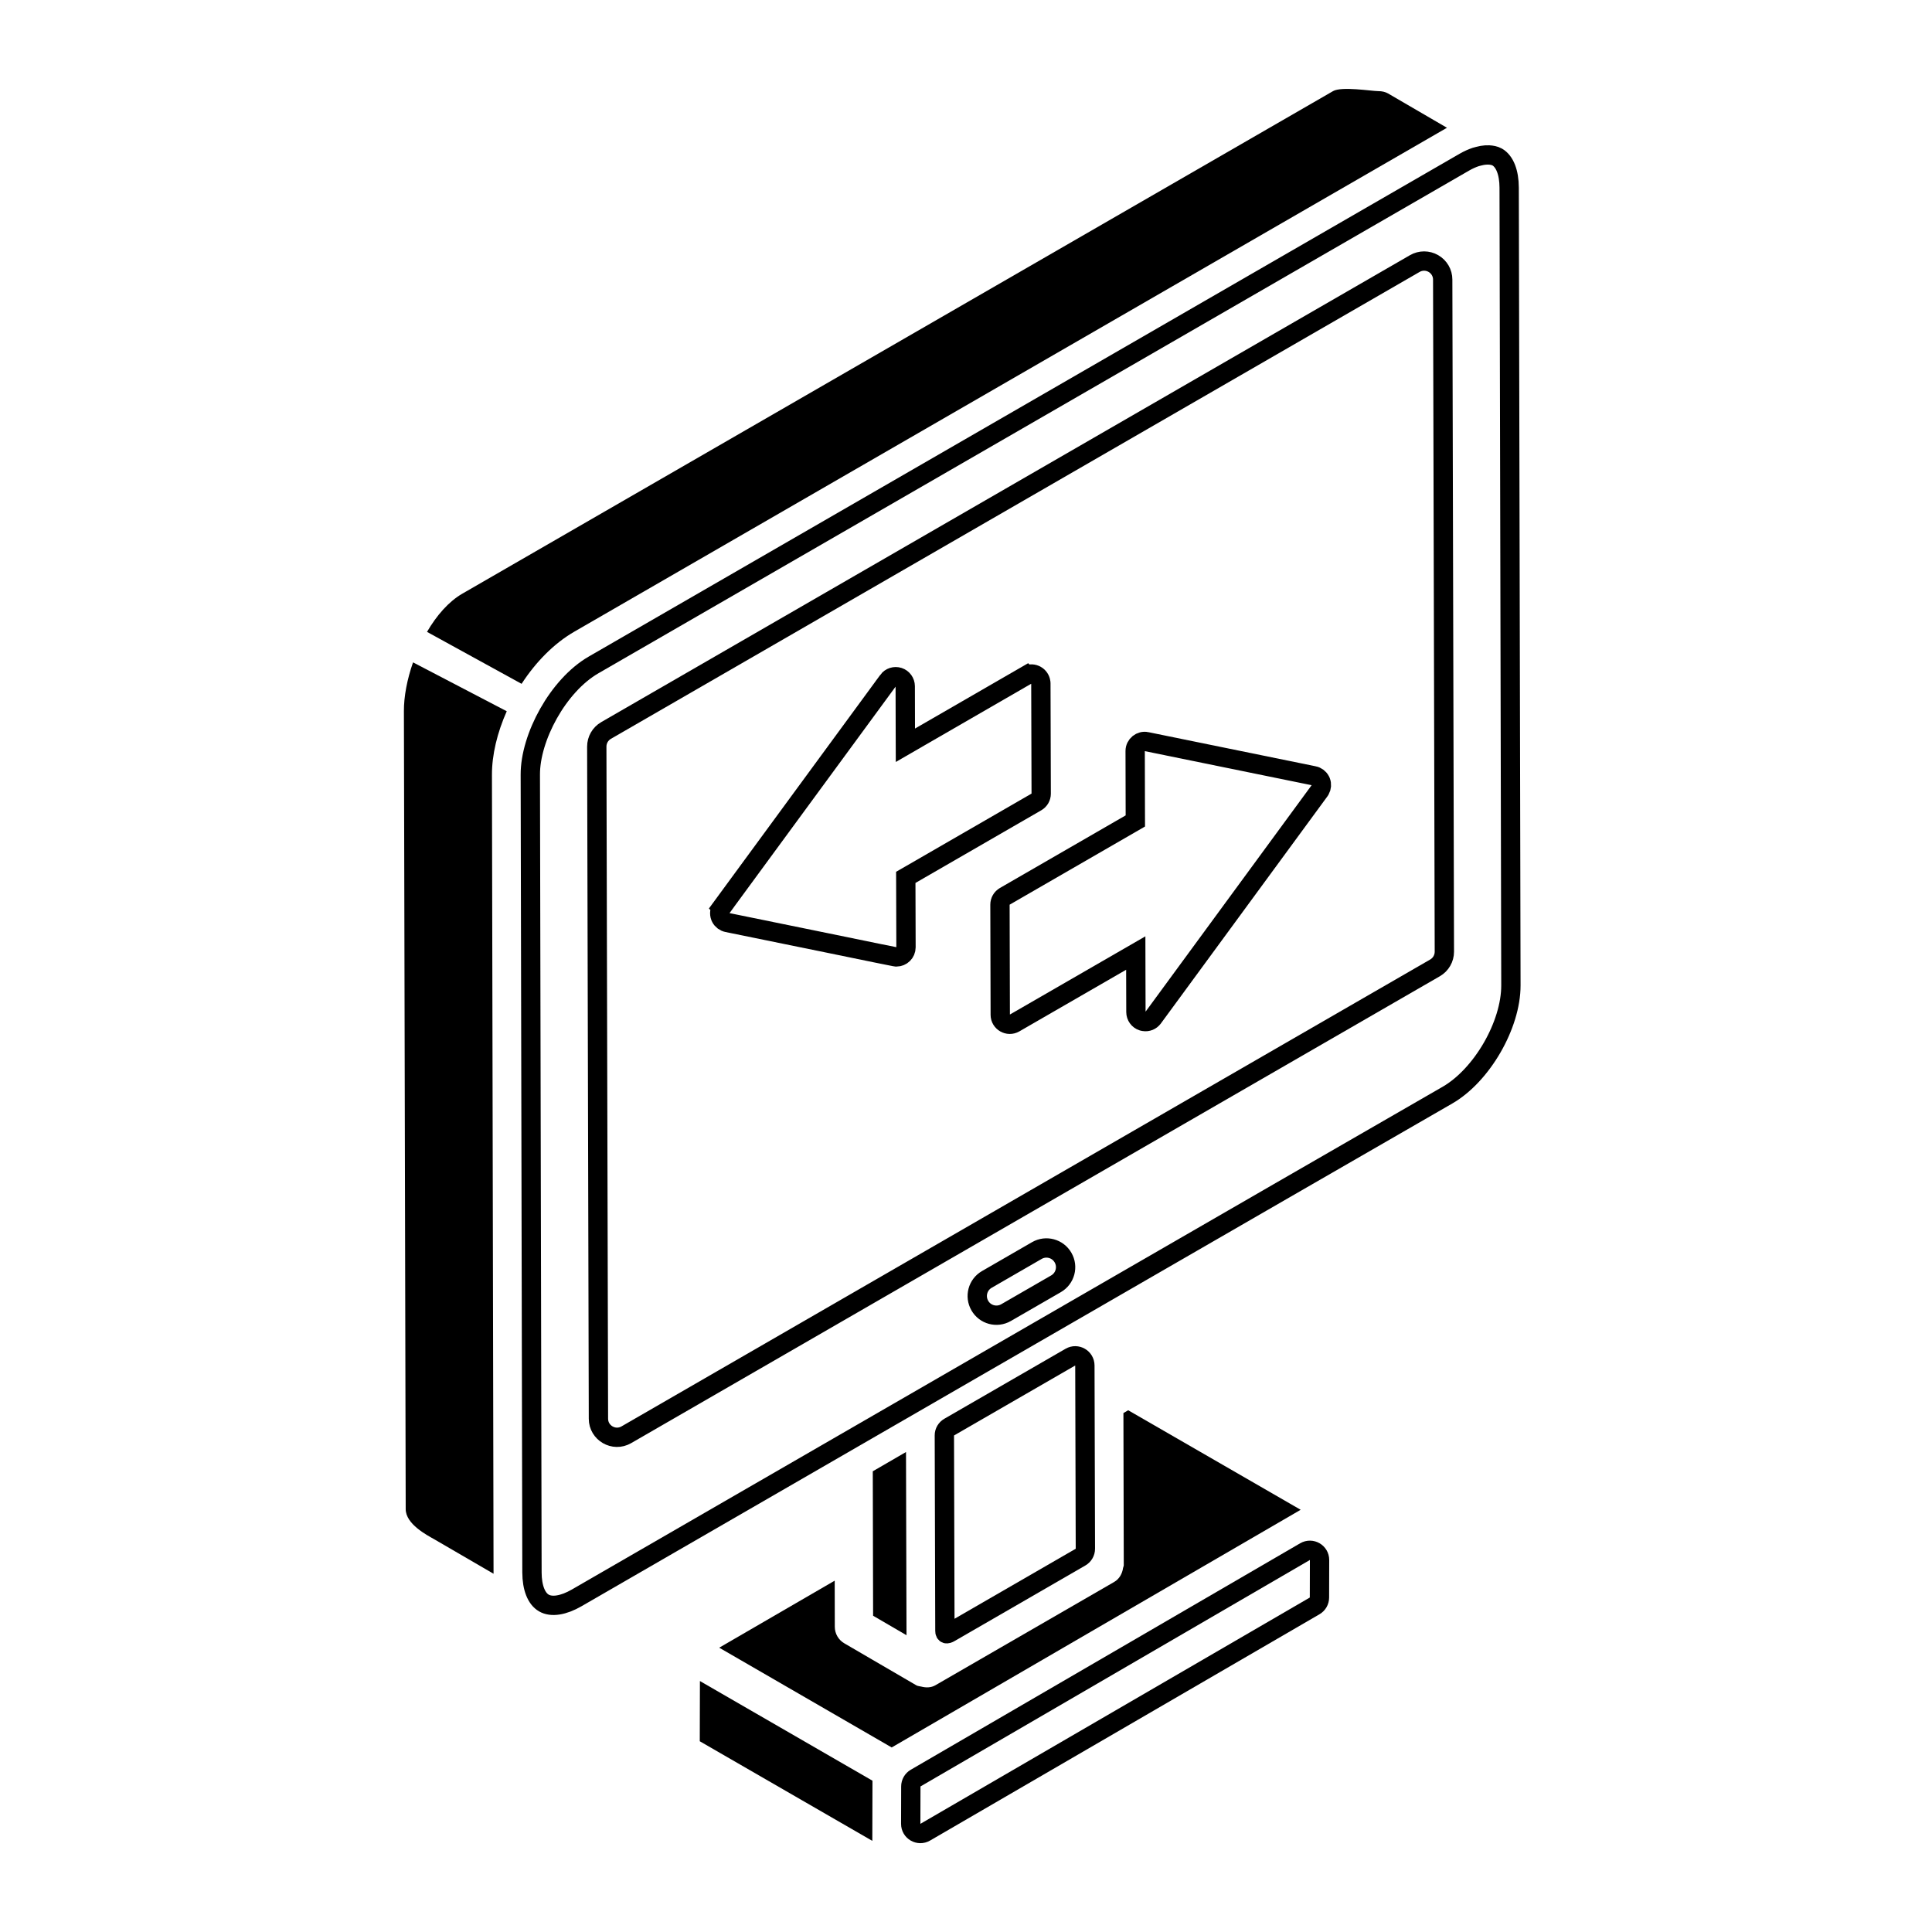 <svg width="100" height="100" viewBox="0 0 100 100" fill="none" xmlns="http://www.w3.org/2000/svg">
<path d="M55.929 80.596C56.084 80.506 56.179 80.341 56.179 80.162L56.153 70.677C56.152 70.293 55.736 70.053 55.403 70.245L49.13 73.867C48.975 73.957 48.879 74.116 48.88 74.295C48.884 75.832 48.904 82.947 48.908 84.411C48.909 84.59 49.005 84.597 49.16 84.507L55.929 80.596Z" stroke="black"/>
<path d="M58.394 72.994L58.148 73.14L58.166 81.016V81.02C58.166 81.068 58.136 81.108 58.13 81.155C58.088 81.454 57.936 81.728 57.669 81.882L48.417 87.228C48.189 87.36 47.929 87.361 47.681 87.297C47.595 87.275 47.505 87.275 47.427 87.23C46.532 86.708 43.5 84.941 43.702 85.058C43.397 84.881 43.209 84.555 43.209 84.202L43.204 81.815L37.227 85.284C37.418 85.394 46.722 90.777 46.154 90.448L67.322 78.146L58.394 72.994Z" fill="black"/>
<path d="M46.921 84.639C46.92 84.448 46.893 74.525 46.895 75.156C46.706 75.266 44.986 76.264 45.175 76.154C45.175 76.442 45.193 84.121 45.192 83.63L46.921 84.639Z" fill="black"/>
<path d="M36.228 87.01L36.22 90.127L45.151 95.283L45.159 92.169C44.967 92.058 35.66 86.683 36.228 87.01Z" fill="black"/>
<path d="M26.997 35.395C27.722 34.279 28.663 33.309 29.731 32.693L74.803 6.666C74.834 6.648 74.865 6.631 74.896 6.614L71.846 4.838C71.704 4.757 71.536 4.717 71.344 4.717C70.999 4.717 69.439 4.459 68.997 4.717L23.922 30.733C23.216 31.144 22.594 31.862 22.102 32.706L26.997 35.395Z" fill="black"/>
<path d="M26.229 36.814L21.379 34.284C21.072 35.16 20.902 36.053 20.906 36.814L20.999 78.113C20.999 78.89 22.104 79.46 22.482 79.675L25.546 81.457C25.478 45.994 25.511 62.589 25.463 40.111C25.459 39.069 25.738 37.916 26.229 36.814Z" fill="black"/>
<path d="M47.139 94.401C47.138 94.787 47.556 95.028 47.89 94.834L68.046 83.121C68.2 83.032 68.294 82.868 68.295 82.69L68.3 80.745C68.301 80.359 67.882 80.118 67.548 80.312L47.392 92.034C47.239 92.123 47.144 92.287 47.144 92.465L47.139 94.401Z" stroke="black"/>
<path d="M78.114 9.711C78.112 8.93 77.886 8.352 77.496 8.127C77.492 8.124 77.487 8.124 77.483 8.122C77.363 8.056 77.218 8.029 77.062 8.02C77.007 8.018 76.95 8.019 76.892 8.023C76.78 8.031 76.661 8.051 76.537 8.085C76.486 8.098 76.437 8.108 76.385 8.125C76.197 8.189 76.002 8.274 75.798 8.392L30.729 34.413C28.883 35.477 27.439 38.169 27.449 40.1C27.566 96.715 27.526 77.158 27.535 81.395C27.537 82.172 27.761 82.747 28.151 82.971C28.544 83.2 29.166 83.101 29.851 82.705C30.041 82.595 70.814 59.039 74.92 56.684C76.705 55.653 78.209 53.05 78.204 50.999L78.114 9.711ZM54.66 66.448L52.071 67.942C51.593 68.216 50.987 68.052 50.716 67.578C50.441 67.103 50.603 66.497 51.078 66.223L53.667 64.728C54.144 64.453 54.749 64.618 55.022 65.092C55.297 65.567 55.135 66.173 54.66 66.448ZM74.28 50.095L32.417 74.264C31.775 74.635 30.975 74.167 30.975 73.435L30.889 38.645C30.889 38.3 31.071 37.982 31.369 37.81L73.232 13.64C73.529 13.469 73.895 13.469 74.191 13.64C74.49 13.811 74.674 14.127 74.674 14.47L74.76 49.26C74.76 49.604 74.578 49.922 74.28 50.095Z" stroke="black"/>
<path d="M51.773 52.527L51.758 46.825C51.758 46.647 51.852 46.484 52.004 46.396L58.514 42.637L58.765 42.492L58.764 42.203L58.756 38.871C58.756 38.554 59.05 38.325 59.345 38.386L59.346 38.387L68.002 40.154H68.003C68.146 40.182 68.269 40.274 68.338 40.402L68.364 40.458C68.416 40.597 68.404 40.749 68.334 40.875L68.301 40.927L59.685 52.677L59.683 52.679C59.575 52.827 59.397 52.902 59.211 52.872L59.132 52.854C58.932 52.788 58.796 52.599 58.795 52.386L58.789 50.193L58.787 49.329L58.039 49.761L52.512 52.951C52.183 53.141 51.774 52.9 51.773 52.529V52.527Z" stroke="black"/>
<path d="M53.136 34.953C53.269 34.877 53.429 34.866 53.568 34.923L53.627 34.952C53.761 35.029 53.849 35.163 53.87 35.314L53.875 35.379L53.892 41.08V41.082C53.892 41.257 53.8 41.419 53.645 41.508L47.134 45.268L46.883 45.412L46.884 45.702L46.894 49.034C46.893 49.313 46.667 49.529 46.401 49.529C46.371 49.529 46.493 49.559 45.398 49.335C44.341 49.119 42.175 48.671 37.648 47.75H37.648C37.503 47.721 37.38 47.628 37.312 47.501L37.286 47.446C37.227 47.287 37.251 47.111 37.35 46.976L37.349 46.975L45.966 35.227L45.965 35.226C46.091 35.055 46.31 34.984 46.517 35.05C46.717 35.116 46.853 35.304 46.855 35.518L46.86 37.711L46.863 38.575L47.61 38.143L53.135 34.952L53.136 34.953Z" stroke="black"/>
</svg>
